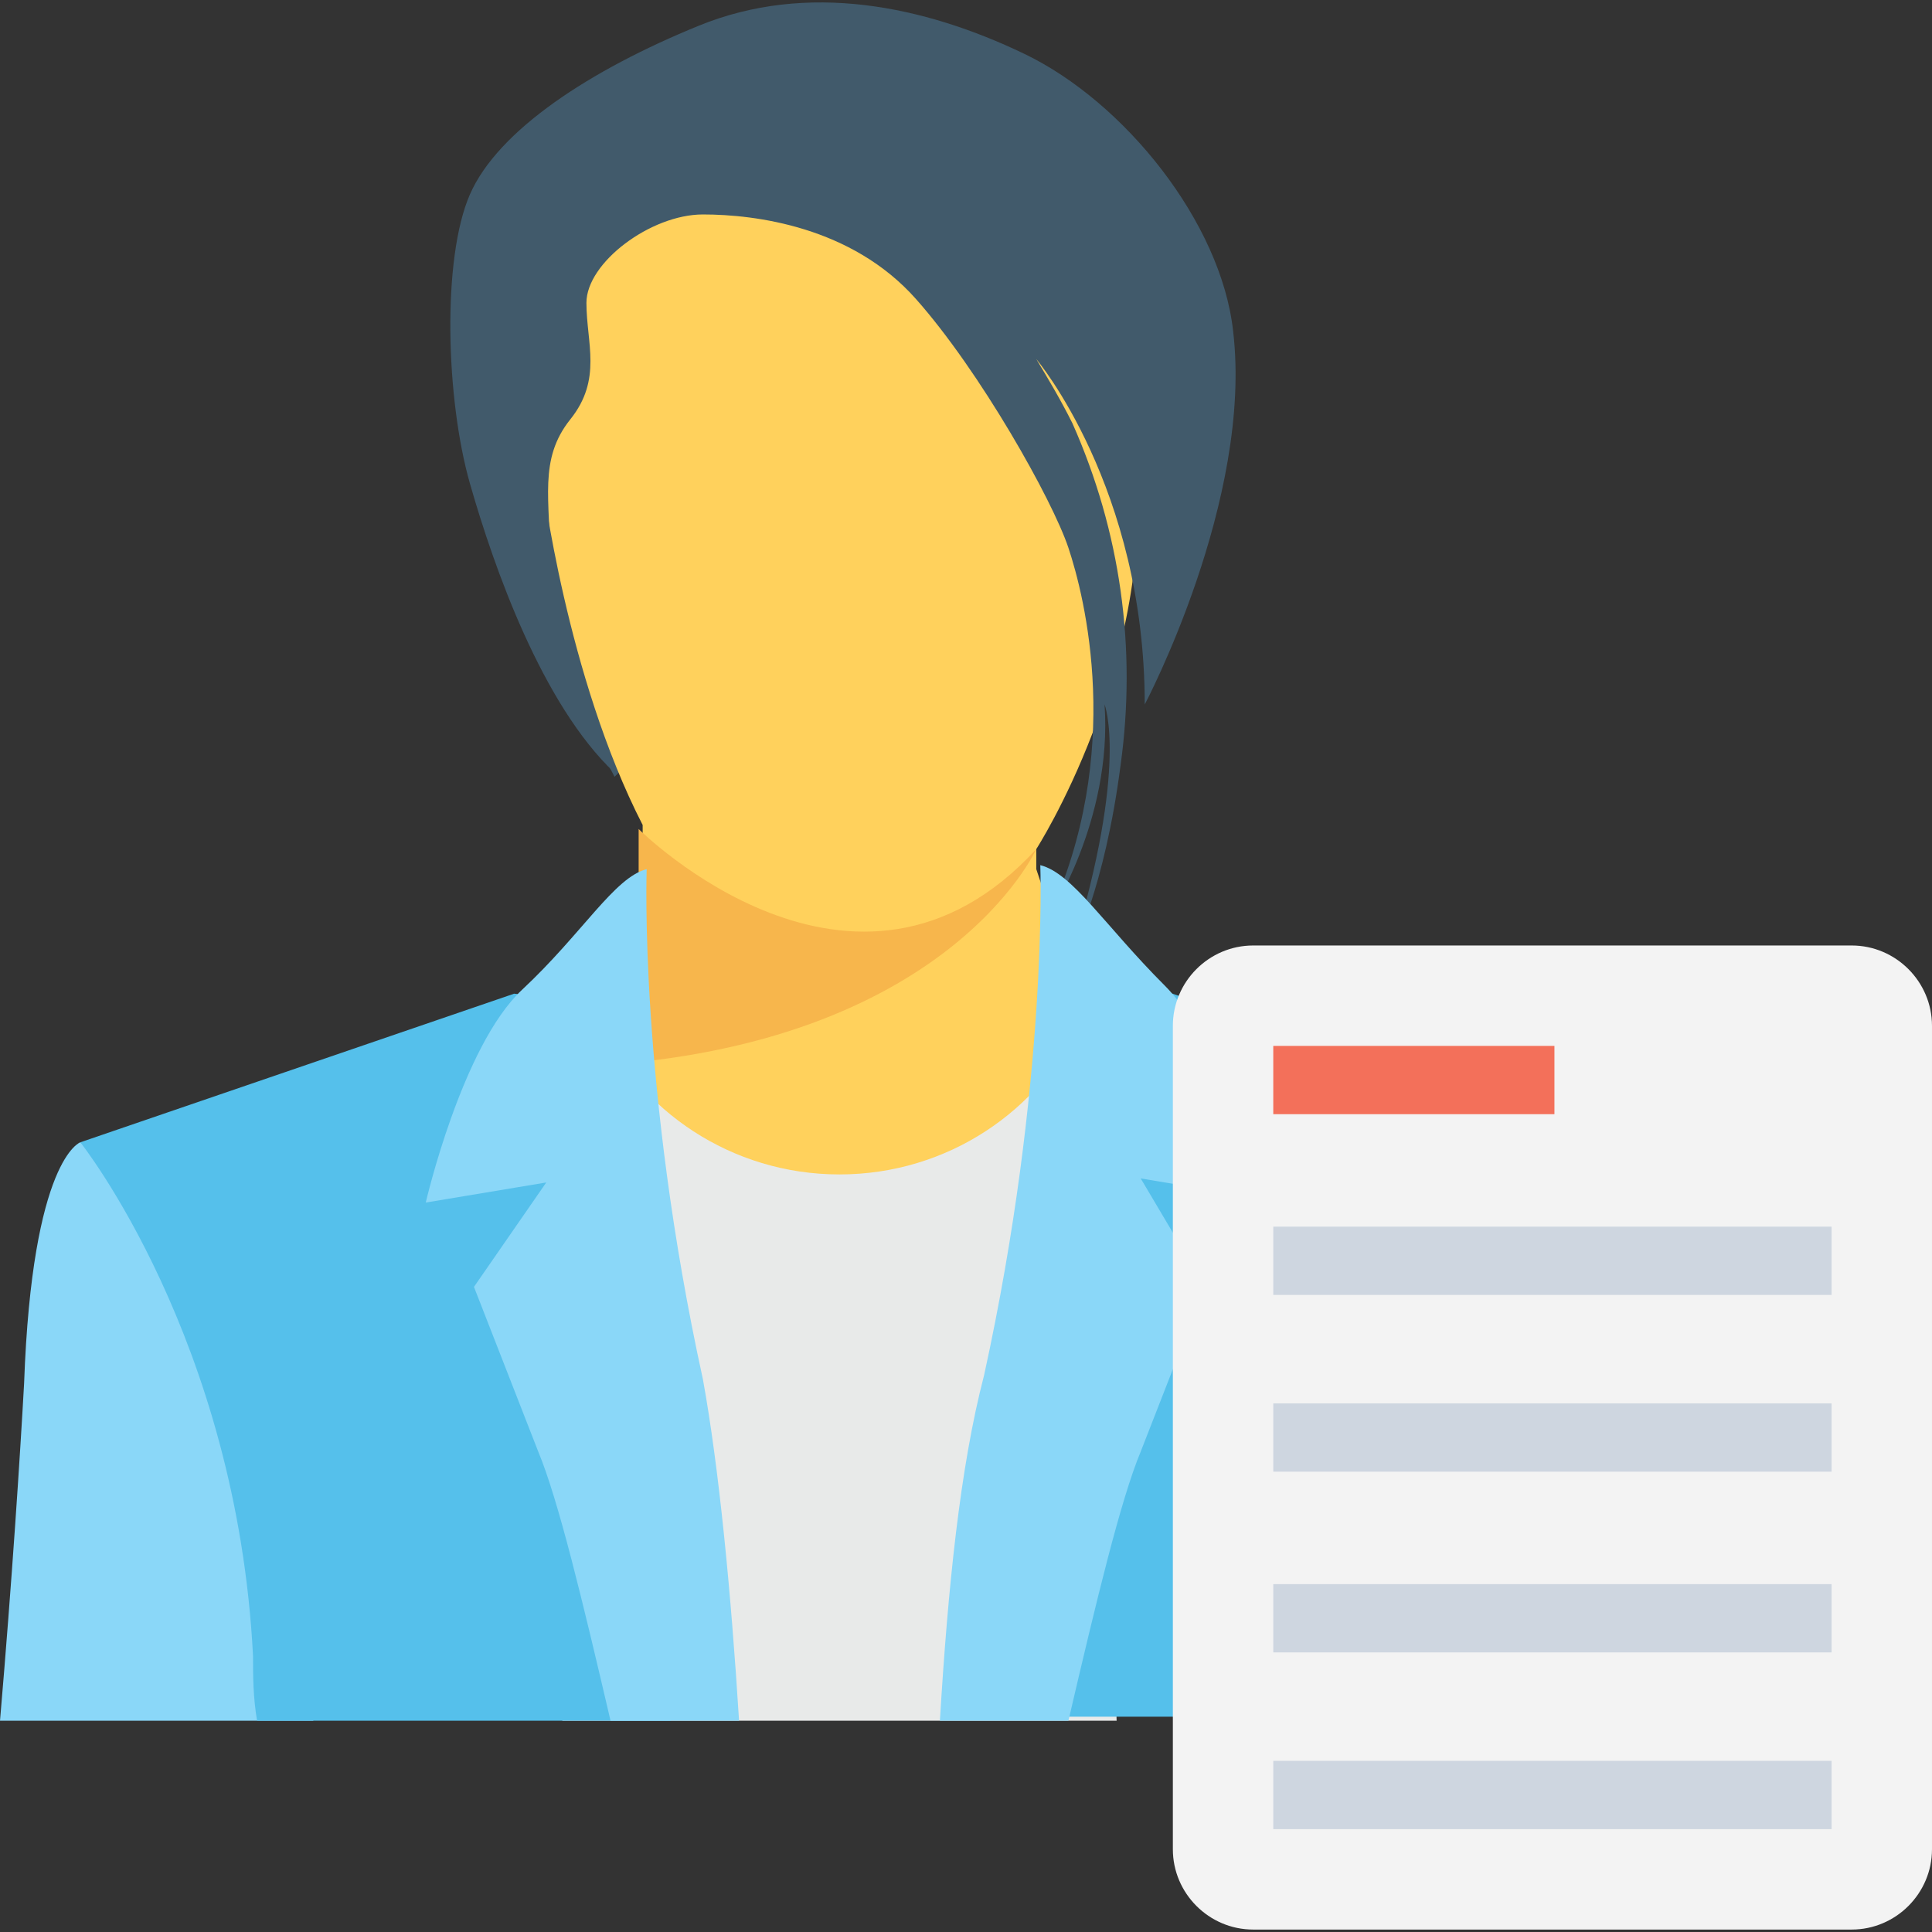 <?xml version="1.0" encoding="UTF-8" standalone="no"?><!-- icon666.com - MILLIONS OF FREE VECTOR ICONS --><svg width="1024" height="1024" version="1.1" id="Capa_1" xmlns="http://www.w3.org/2000/svg" xmlns:xlink="http://www.w3.org/1999/xlink" x="0px" y="0px" viewBox="0 0 513.067 513.067" style="enable-background:new 0 0 513.067 513.067;" xml:space="preserve"><rect x="0" y="0" width="513.067" height="513.067" fill="#333333" stroke="none"/><path style="fill:#415A6B;" d="M135.467,122.019c0,0,14.933,60.8,27.733,84.267l20.267-20.267L135.467,122.019z"/><path style="fill:#FFD15C;" d="M140.8,83.619l3.2,43.733c0,0,6.4,52.267,26.667,91.733v14.933L131.2,312.952l76.8,45.867 l91.733-17.067l-17.067-88.533l-7.467-22.4v-5.333c0,0,30.933-48,26.667-102.4s-4.267-54.4-4.267-54.4l-78.933-34.133 C217.6,33.486,151.467,21.752,140.8,83.619z"/><path style="fill:#E8EAE9;" d="M296.533,456.952l-5.333-185.6h-4.267c-10.667,23.467-35.2,40.533-64,40.533 s-53.333-17.067-64-40.533h-4.267l-5.333,185.6H296.533z"/><path style="fill:#415A6B;" d="M163.2,205.219c0,0-17.067-38.4-17.067-55.467s-3.2-27.733,5.333-38.4 c8.533-10.667,4.267-20.267,4.267-30.933s17.067-23.467,30.933-23.467s39.467,3.2,56.533,22.4s36.267,53.333,40.533,66.133 c4.267,12.8,14.933,54.4-5.333,98.133c0,0,17.067-25.6,14.933-56.533c0,0,6.4,16-8.533,65.067c0,0,8.533-16,12.8-49.067 c4.267-30.933,0-61.867-12.8-90.667c-3.2-6.4-6.4-11.733-9.6-17.067c0,0,28.8,34.133,28.8,91.733c0,0,28.8-54.4,23.467-99.2 c-3.2-28.8-28.8-60.8-55.467-73.6s-57.6-19.2-86.4-7.467s-53.333,27.733-60.8,44.8c-7.467,17.067-6.4,54.4,0,76.8 S144,187.086,163.2,205.219z"/><path style="fill:#F7B64C;" d="M169.6,220.152v14.933l-12.8,48c94.933-5.333,118.4-57.6,118.4-57.6 C227.2,277.752,169.6,220.152,169.6,220.152z"/><path style="fill:#8AD7F8;" d="M443.733,456.952c-3.2-37.333-5.333-71.467-6.4-89.6c-2.133-59.733-14.933-64-14.933-64 l-39.467,27.733L361.6,383.352v73.6L443.733,456.952L443.733,456.952z"/><path style="fill:#55C0EB;" d="M376.533,456.952c0-6.4,0-11.733,1.067-18.133c3.2-84.267,45.867-136.533,45.867-136.533 l-115.2-39.467l-9.6,1.067c-9.6,27.733-22.4,112-32,192h109.867V456.952z"/><g><path style="fill:#8AD7F8;" d="M249.6,456.952h34.133c7.467-32,13.867-58.667,19.2-71.467C320,341.752,320,341.752,320,341.752 l-17.067-28.8l32,5.333c0,0-9.6-40.533-25.6-56.533s-24.533-29.867-33.067-32c0,0,2.133,57.6-14.933,135.467 C254.933,389.752,251.733,421.752,249.6,456.952z"/><path style="fill:#8AD7F8;" d="M83.2,456.952v-73.6l-21.333-52.267l-40.533-27.733c0,0-12.8,4.267-14.933,64 c-1.067,19.2-3.2,52.267-6.4,89.6L83.2,456.952L83.2,456.952z"/></g><path style="fill:#55C0EB;" d="M68.267,456.952h109.867c-9.6-80-21.333-164.267-32-192l-9.6-1.067l-115.2,39.467 c0,0,41.6,52.267,45.867,136.533C67.2,445.219,67.2,450.552,68.267,456.952z"/><path style="fill:#8AD7F8;" d="M125.867,341.752c0,0,0,0,17.067,43.733c5.333,12.8,11.733,39.467,19.2,71.467h34.133 c-2.133-34.133-5.333-67.2-9.6-90.667c-17.067-77.867-14.933-135.467-14.933-135.467c-8.533,2.133-17.067,17.067-33.067,32 c-16,14.933-25.6,56.533-25.6,56.533l32-5.333L125.867,341.752z"/><path style="fill:#F3F3F3;" d="M332.8,251.086h158.933c11.733,0,21.333,9.6,21.333,21.333v218.667 c0,11.733-9.6,21.333-21.333,21.333H332.8c-11.733,0-21.333-9.6-21.333-21.333V272.419 C311.467,260.686,321.067,251.086,332.8,251.086z"/><rect x="338.133" y="277.752" style="fill:#F3705A;" width="74.667" height="18.133"/><g><rect x="338.133" y="325.752" style="fill:#CED6E0;" width="148.267" height="18.133"/><rect x="338.133" y="372.686" style="fill:#CED6E0;" width="148.267" height="18.133"/><rect x="338.133" y="420.686" style="fill:#CED6E0;" width="148.267" height="18.133"/><rect x="338.133" y="467.619" style="fill:#CED6E0;" width="148.267" height="18.133"/></g></svg>
